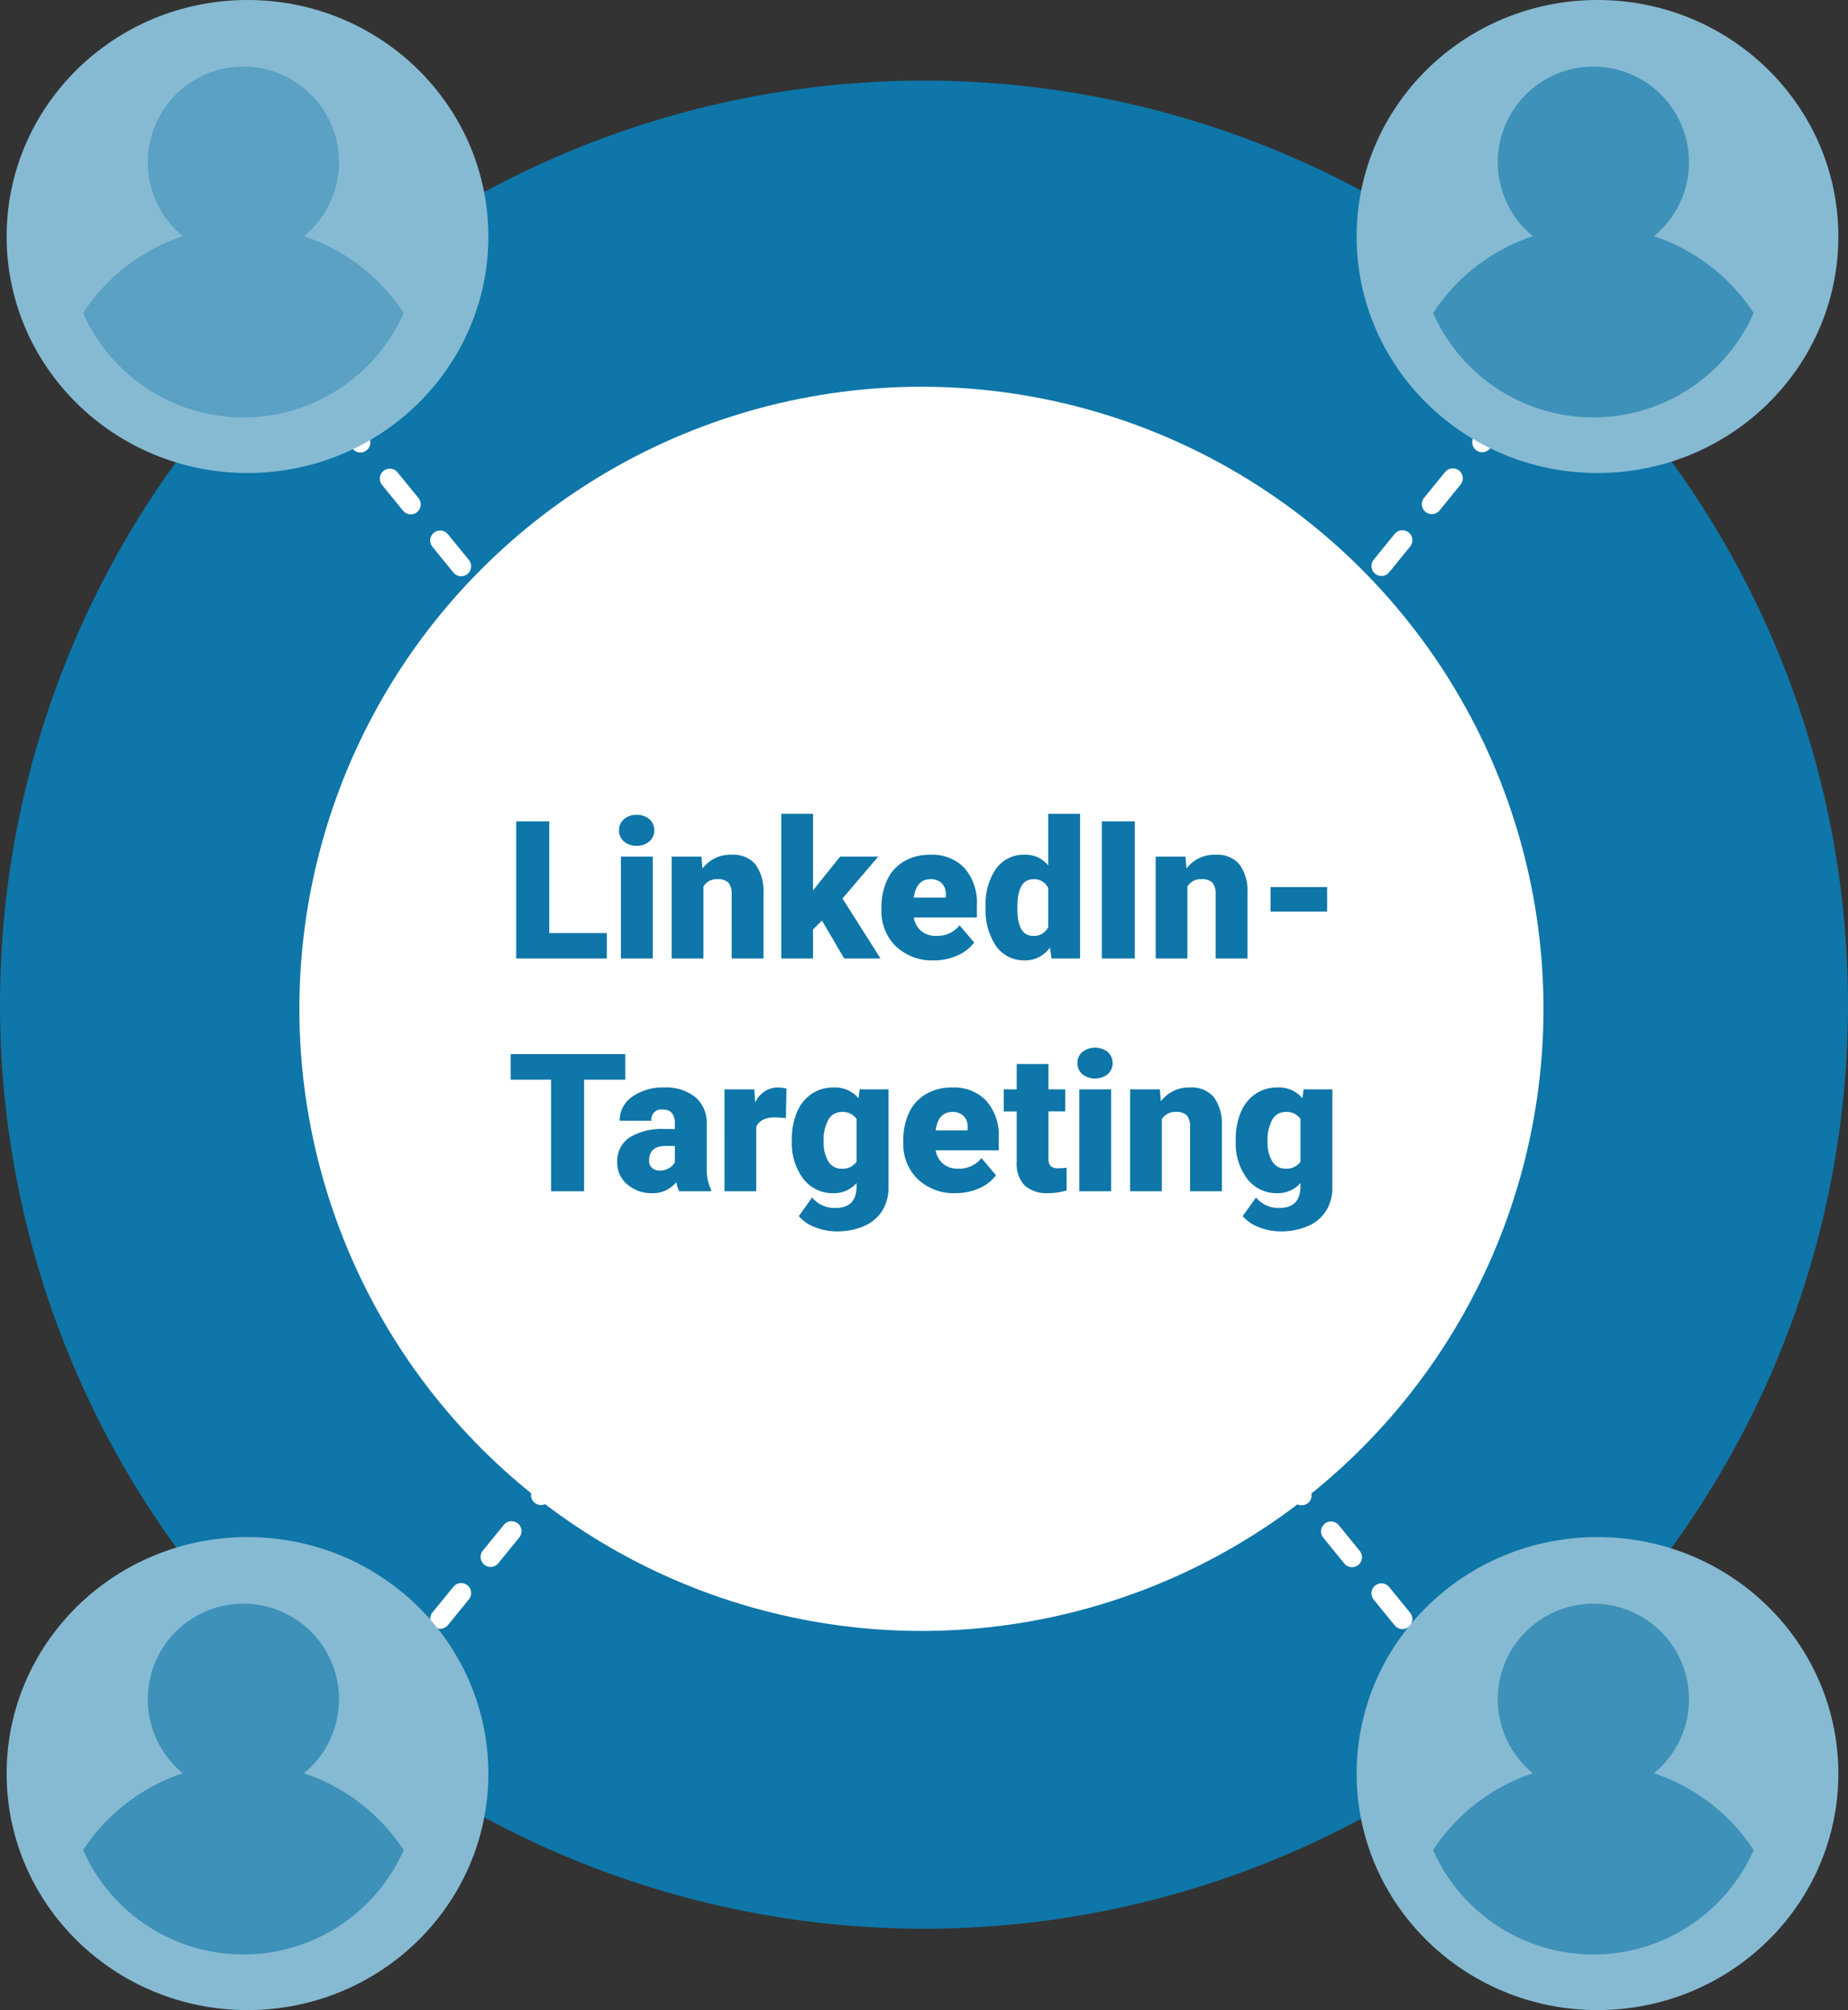 <?xml version="1.0" encoding="UTF-8"?>
<svg xmlns="http://www.w3.org/2000/svg" width="277.886" height="302.242" viewBox="0 0 277.886 302.242">
  <rect x="0" y="0" width="277.886" height="302.242" fill="#333333" stroke="none"/>
  <g id="Gruppe_24812" data-name="Gruppe 24812" transform="translate(-2009 -2238.879)">
    <g id="Gruppe_24101" data-name="Gruppe 24101" transform="translate(1914 2117.604)">
      <path id="Pfad_22540" data-name="Pfad 22540" d="M138.943,0A138.943,138.943,0,1,1,0,138.943,138.943,138.943,0,0,1,138.943,0Z" transform="translate(95 133.396)" fill="#0e76a8"></path>
      <circle id="Ellipse_2669" data-name="Ellipse 2669" cx="93.527" cy="93.527" r="93.527" transform="matrix(0.259, 0.966, -0.966, 0.259, 299.68, 158.396)" fill="#fff"></circle>
    </g>
    <path id="Title" d="M-56.407-3.823h8.652V0H-61.377V-20.617h4.97ZM-40.845,0h-4.786V-15.321h4.786Zm-5.069-19.272a2.13,2.13,0,0,1,.736-1.671,2.778,2.778,0,0,1,1.912-.651,2.778,2.778,0,0,1,1.912.651,2.13,2.13,0,0,1,.736,1.671,2.13,2.13,0,0,1-.736,1.671,2.778,2.778,0,0,1-1.912.651,2.778,2.778,0,0,1-1.912-.651A2.13,2.13,0,0,1-45.914-19.272Zm12.39,3.951.156,1.8A5.2,5.2,0,0,1-28.993-15.6a4.371,4.371,0,0,1,3.575,1.43,6.809,6.809,0,0,1,1.225,4.3V0h-4.786V-9.671a2.585,2.585,0,0,0-.467-1.706,2.162,2.162,0,0,0-1.7-.545,2.276,2.276,0,0,0-2.082,1.1V0H-38V-15.321ZM-15.4-5.707l-1.345,1.345V0h-4.772V-21.764h4.772v11.555l.481-.637,3.6-4.475h5.721l-5.367,6.3L-6.592,0h-5.466ZM1.437.283a7.876,7.876,0,0,1-5.707-2.1A7.261,7.261,0,0,1-6.45-7.292v-.4a9.409,9.409,0,0,1,.871-4.149A6.372,6.372,0,0,1-3.037-14.62,7.673,7.673,0,0,1,.927-15.6a6.632,6.632,0,0,1,5.1,2A7.874,7.874,0,0,1,7.894-8.015V-6.16H-1.593A3.439,3.439,0,0,0-.474-4.135,3.329,3.329,0,0,0,1.763-3.4,4.289,4.289,0,0,0,5.3-4.984L7.484-2.407A6.1,6.1,0,0,1,4.956-.446,8.542,8.542,0,0,1,1.437.283ZM.9-11.923q-2.1,0-2.492,2.775H3.221v-.368a2.364,2.364,0,0,0-.581-1.777A2.31,2.31,0,0,0,.9-11.923ZM9.211-7.774a9.359,9.359,0,0,1,1.572-5.735,5.174,5.174,0,0,1,4.39-2.1,4.4,4.4,0,0,1,3.455,1.614v-7.76h4.786V0H19.123l-.241-1.643A4.519,4.519,0,0,1,15.144.283a5.164,5.164,0,0,1-4.333-2.1A9.656,9.656,0,0,1,9.211-7.774Zm4.772.3q0,4.078,2.379,4.078a2.349,2.349,0,0,0,2.266-1.331v-5.834a2.286,2.286,0,0,0-2.237-1.359q-2.209,0-2.393,3.568ZM31.641,0H26.685V-20.617h4.956Zm7.618-15.321.156,1.8A5.2,5.2,0,0,1,43.79-15.6a4.371,4.371,0,0,1,3.575,1.43,6.809,6.809,0,0,1,1.225,4.3V0H43.8V-9.671a2.585,2.585,0,0,0-.467-1.706,2.162,2.162,0,0,0-1.7-.545,2.276,2.276,0,0,0-2.082,1.1V0H34.784V-15.321Zm21.3,8.27h-8.51v-3.682h8.51ZM-44.98,18.22h-6.188V35h-4.97V18.22h-6.075V14.383H-44.98ZM-36.852,35a5.388,5.388,0,0,1-.453-1.374,4.437,4.437,0,0,1-3.682,1.657,5.436,5.436,0,0,1-3.682-1.31,4.169,4.169,0,0,1-1.515-3.292,4.285,4.285,0,0,1,1.841-3.767A9.378,9.378,0,0,1-38.99,25.64h1.473v-.811q0-2.12-1.827-2.12a1.493,1.493,0,0,0-1.7,1.679h-4.772a4.278,4.278,0,0,1,1.89-3.607A7.944,7.944,0,0,1-39.1,19.4a6.965,6.965,0,0,1,4.63,1.43,4.972,4.972,0,0,1,1.742,3.922v6.783a6.946,6.946,0,0,0,.651,3.229V35Zm-2.988-3.115a2.662,2.662,0,0,0,1.48-.382,2.4,2.4,0,0,0,.843-.864v-2.45h-1.388q-2.492,0-2.492,2.237a1.366,1.366,0,0,0,.439,1.055A1.589,1.589,0,0,0-39.84,31.885ZM-20.823,24l-1.572-.113q-2.251,0-2.889,1.416V35h-4.772V19.679h4.475l.156,1.968A3.7,3.7,0,0,1-22.069,19.4a4.653,4.653,0,0,1,1.331.17Zm.892,3.229a10.345,10.345,0,0,1,.765-4.106,6.156,6.156,0,0,1,2.195-2.754,5.786,5.786,0,0,1,3.328-.97A4.6,4.6,0,0,1-9.905,21.01l.17-1.331H-5.4V34.419a6.46,6.46,0,0,1-.942,3.519A6.042,6.042,0,0,1-9.07,40.232a10.019,10.019,0,0,1-4.135.8,8.644,8.644,0,0,1-3.264-.637,5.892,5.892,0,0,1-2.414-1.657l2-2.8a4.376,4.376,0,0,0,3.512,1.572q3.172,0,3.172-3.257v-.481a4.481,4.481,0,0,1-3.469,1.515A5.537,5.537,0,0,1-18.2,33.138,8.888,8.888,0,0,1-19.93,27.4Zm4.786.3a5.45,5.45,0,0,0,.708,2.981,2.234,2.234,0,0,0,1.982,1.1A2.535,2.535,0,0,0-10.2,30.568V24.125a2.471,2.471,0,0,0-2.223-1.048,2.249,2.249,0,0,0-2,1.14A6.216,6.216,0,0,0-15.144,27.523Zm19.867,7.76a7.876,7.876,0,0,1-5.707-2.1,7.261,7.261,0,0,1-2.181-5.473v-.4a9.409,9.409,0,0,1,.871-4.149A6.372,6.372,0,0,1,.248,20.38,7.673,7.673,0,0,1,4.213,19.4a6.632,6.632,0,0,1,5.1,2,7.874,7.874,0,0,1,1.869,5.586V28.84H1.692a3.439,3.439,0,0,0,1.119,2.025,3.329,3.329,0,0,0,2.237.736,4.289,4.289,0,0,0,3.54-1.586l2.181,2.577a6.1,6.1,0,0,1-2.528,1.961A8.542,8.542,0,0,1,4.722,35.283ZM4.184,23.077q-2.1,0-2.492,2.775H6.507v-.368a2.364,2.364,0,0,0-.581-1.777A2.31,2.31,0,0,0,4.184,23.077ZM18.656,15.87v3.809h2.521v3.313H18.656V30a1.79,1.79,0,0,0,.312,1.2,1.671,1.671,0,0,0,1.232.34,7,7,0,0,0,1.189-.085v3.413a8.807,8.807,0,0,1-2.69.411,5,5,0,0,1-3.639-1.161A4.759,4.759,0,0,1,13.884,30.6v-7.6H11.93V19.679h1.954V15.87ZM28.087,35H23.3V19.679h4.786ZM23.017,15.728a2.13,2.13,0,0,1,.736-1.671,3.131,3.131,0,0,1,3.823,0,2.264,2.264,0,0,1,0,3.342,3.131,3.131,0,0,1-3.823,0A2.13,2.13,0,0,1,23.017,15.728Zm12.39,3.951.156,1.8A5.2,5.2,0,0,1,39.939,19.4a4.371,4.371,0,0,1,3.575,1.43,6.809,6.809,0,0,1,1.225,4.3V35H39.953V25.329a2.585,2.585,0,0,0-.467-1.706,2.162,2.162,0,0,0-1.7-.545,2.276,2.276,0,0,0-2.082,1.1V35H30.933V19.679Zm11.413,7.547a10.345,10.345,0,0,1,.765-4.106,6.156,6.156,0,0,1,2.195-2.754,5.786,5.786,0,0,1,3.328-.97,4.6,4.6,0,0,1,3.738,1.614l.17-1.331h4.333V34.419a6.46,6.46,0,0,1-.942,3.519,6.042,6.042,0,0,1-2.726,2.294,10.019,10.019,0,0,1-4.135.8,8.644,8.644,0,0,1-3.264-.637,5.892,5.892,0,0,1-2.414-1.657l2-2.8a4.376,4.376,0,0,0,3.512,1.572q3.172,0,3.172-3.257v-.481a4.481,4.481,0,0,1-3.469,1.515,5.537,5.537,0,0,1-4.531-2.145A8.888,8.888,0,0,1,46.821,27.4Zm4.786.3a5.45,5.45,0,0,0,.708,2.981A2.234,2.234,0,0,0,54.3,31.6a2.535,2.535,0,0,0,2.251-1.034V24.125a2.471,2.471,0,0,0-2.223-1.048,2.249,2.249,0,0,0-2,1.14A6.216,6.216,0,0,0,51.607,27.523Z" transform="translate(2148 2383)" fill="#0e76a8"></path>
    <g id="Gruppe_24807" data-name="Gruppe 24807" transform="translate(2.539)">
      <line id="Linie_828" data-name="Linie 828" x1="41.079" y2="50.439" transform="translate(2191.421 2301.5)" fill="none" stroke="#fff" stroke-linecap="round" stroke-width="3" stroke-dasharray="5 7"></line>
      <line id="Linie_869" data-name="Linie 869" x1="41.079" y1="50.439" transform="translate(2057.461 2301.5)" fill="none" stroke="#fff" stroke-linecap="round" stroke-width="3" stroke-dasharray="5 7"></line>
    </g>
    <g id="Gruppe_24808" data-name="Gruppe 24808" transform="translate(-1.449)">
      <g id="Gruppe_24804" data-name="Gruppe 24804" transform="translate(1676.447 1913.879)">
        <path id="Pfad_22543" data-name="Pfad 22543" d="M36.219,0c20,0,36.219,15.921,36.219,35.561S56.223,71.121,36.219,71.121,0,55.2,0,35.561,16.216,0,36.219,0Z" transform="translate(538 325)" fill="#86bad3"></path>
        <path id="Pfad_22542" data-name="Pfad 22542" d="M115.152,32.5a14.377,14.377,0,1,0-18.211,0,28.755,28.755,0,0,0-15,11.55,26.358,26.358,0,0,0,48.212,0A28.755,28.755,0,0,0,115.152,32.5Z" transform="translate(467.555 328.014)" fill="#0e76a8" opacity="0.6"></path>
      </g>
      <g id="Gruppe_24104" data-name="Gruppe 24104" transform="translate(1473.447 1913.879)">
        <path id="Pfad_22543-2" data-name="Pfad 22543" d="M36.219,0c20,0,36.219,15.921,36.219,35.561S56.223,71.121,36.219,71.121,0,55.2,0,35.561,16.216,0,36.219,0Z" transform="translate(538 325)" fill="#86bad3"></path>
        <path id="Pfad_22542-2" data-name="Pfad 22542" d="M115.152,32.5a14.377,14.377,0,1,0-18.211,0,28.755,28.755,0,0,0-15,11.55,26.358,26.358,0,0,0,48.212,0A28.755,28.755,0,0,0,115.152,32.5Z" transform="translate(467.555 328.014)" fill="#3d91b9" opacity="0.6"></path>
      </g>
    </g>
    <g id="Gruppe_24809" data-name="Gruppe 24809" transform="translate(2060 2450.5)">
      <line id="Linie_828-2" data-name="Linie 828" x1="41.079" y1="50.439" transform="translate(133.96 0)" fill="none" stroke="#fff" stroke-linecap="round" stroke-width="3" stroke-dasharray="5 7"></line>
      <line id="Linie_869-2" data-name="Linie 869" x1="41.079" y2="50.439" transform="translate(0 0)" fill="none" stroke="#fff" stroke-linecap="round" stroke-width="3" stroke-dasharray="5 7"></line>
    </g>
    <g id="Gruppe_24810" data-name="Gruppe 24810" transform="translate(-1.449 231.121)">
      <g id="Gruppe_24804-2" data-name="Gruppe 24804" transform="translate(1676.447 1913.879)">
        <path id="Pfad_22543-3" data-name="Pfad 22543" d="M36.219,0c20,0,36.219,15.921,36.219,35.561S56.223,71.121,36.219,71.121,0,55.2,0,35.561,16.216,0,36.219,0Z" transform="translate(538 325)" fill="#86bad3"></path>
        <path id="Pfad_22542-3" data-name="Pfad 22542" d="M115.152,32.5a14.377,14.377,0,1,0-18.211,0,28.755,28.755,0,0,0-15,11.55,26.358,26.358,0,0,0,48.212,0A28.755,28.755,0,0,0,115.152,32.5Z" transform="translate(467.555 328.014)" fill="#0e76a8" opacity="0.6"></path>
      </g>
      <g id="Gruppe_24104-2" data-name="Gruppe 24104" transform="translate(1473.447 1913.879)">
        <path id="Pfad_22543-4" data-name="Pfad 22543" d="M36.219,0c20,0,36.219,15.921,36.219,35.561S56.223,71.121,36.219,71.121,0,55.2,0,35.561,16.216,0,36.219,0Z" transform="translate(538 325)" fill="#86bad3"></path>
        <path id="Pfad_22542-4" data-name="Pfad 22542" d="M115.152,32.5a14.377,14.377,0,1,0-18.211,0,28.755,28.755,0,0,0-15,11.55,26.358,26.358,0,0,0,48.212,0A28.755,28.755,0,0,0,115.152,32.5Z" transform="translate(467.555 328.014)" fill="#0e76a8" opacity="0.6"></path>
      </g>
    </g>
  </g>
</svg>
